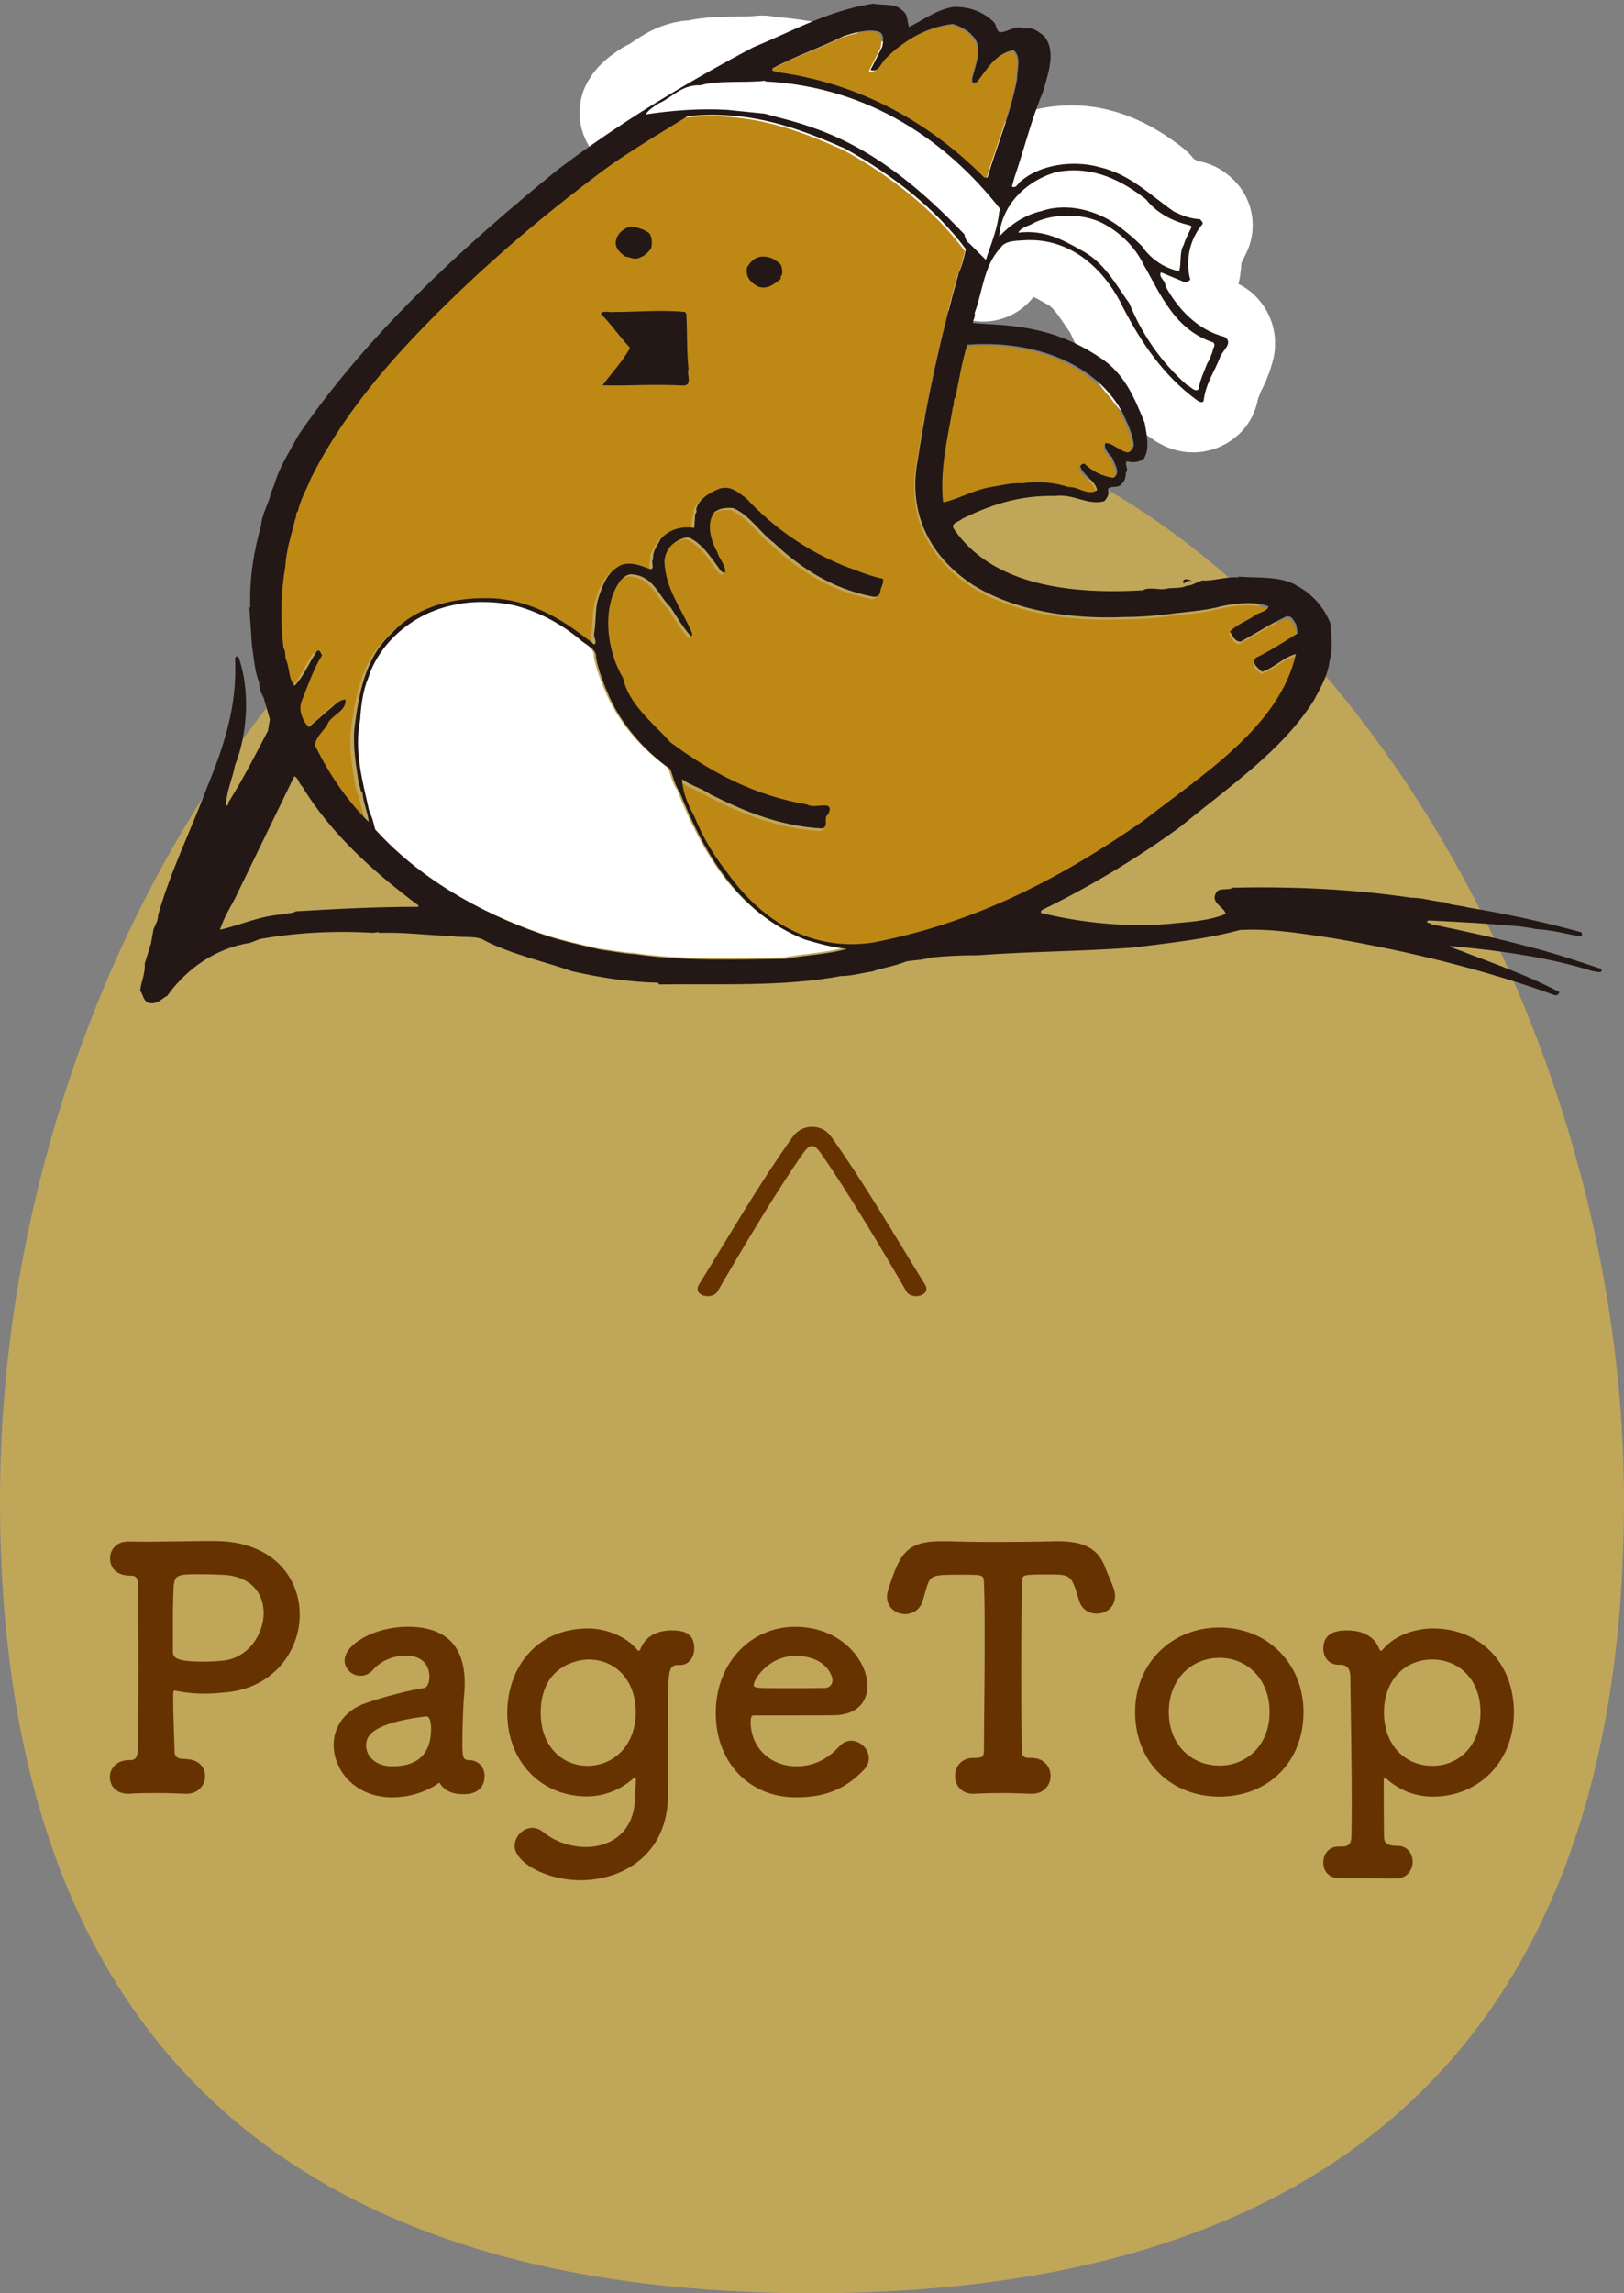<svg xmlns="http://www.w3.org/2000/svg" width="68" height="96" viewBox="0 0 68 96"><rect x="0" y="0" width="68" height="96" fill="#808080" stroke="none"/><path opacity=".5" fill="#fc3" d="M68 62.8c0 25.3-15.22 33.2-34 33.2s-34-7.9-34-33.2c0-23.11 15.22-45.8 34-45.8s34 23.53 34 45.8z"/><path fill="#630" d="M7.79 73.64c.55.01.8.36.8.71 0 .36-.28.74-.76.74h-.06c-.34-.01-.73-.03-1.11-.03-.57 0-1.08.01-1.22.03-.59.03-.84-.35-.84-.7s.28-.71.81-.71h.06c.22 0 .28-.17.29-.34.03-.6.04-2.04.04-3.5s-.01-2.91-.03-3.54c0-.22-.06-.34-.28-.34-.73 0-.88-.43-.88-.73 0-.35.25-.7.76-.7h.08l.66.01 2.49-.03c.28 0 .53 0 .73.01 2.2.14 3.22 1.6 3.22 3.07 0 1.51-1.08 3.05-3.04 3.25-.32.03-.63.06-.95.06-.35 0-.71-.03-1.09-.1l-.14-.03c-.07 0-.08.06-.08.21 0 .69.04 1.55.06 2.34 0 .21.11.28.29.31h.19zm.5-7.74c-.92 0-.95.06-1.02.49-.01.31-.03.81-.03 1.33v1.43c0 .24.14.41 1.26.41.27 0 .53-.01.8-.04 1.06-.08 1.74-1.08 1.74-2 0-.83-.55-1.6-1.85-1.6 0-.01-.47-.02-.9-.02zM16.42 75.24c-1.54 0-2.45-1.12-2.45-2.2 0-.71.42-1.43 1.36-1.75.97-.34 2.17-.6 2.4-.62.14-.01.25-.18.25-.48 0-.17-.04-.88-.99-.88-.63 0-1.11.29-1.37.59-.15.18-.35.25-.52.25-.36 0-.67-.28-.67-.64 0-.67 1.23-1.41 2.65-1.41 1.55 0 2.38.76 2.38 2.37 0 .17-.01.35-.03.55-.03.21-.07 1.32-.07 2 0 .52.03.66.27.66.45.01.66.34.66.66 0 .77-.74.77-.88.77-.35 0-.78-.08-1.01-.49-.52.39-1.26.62-1.98.62zm1.42-3.39c-2.37.29-2.51.88-2.51 1.22 0 .43.38.87 1.09.87 1.13 0 1.63-.57 1.63-1.57 0-.21-.03-.52-.2-.52h-.01zM26.63 74.48l-.04-.07-.06.03c-.52.46-1.19.76-1.96.76-1.91 0-3.33-1.46-3.33-3.49 0-1.85 1.18-3.54 3.39-3.54.76 0 1.61.35 2.04.88l.08.07.06-.07c.13-.36.48-.8 1.34-.8.62 0 .92.22.92.76 0 .35-.21.69-.59.69h-.06c-.41 0-.45.15-.45 1.9l.01 2.31-.01 1.3c-.04 2.42-1.88 3.5-3.66 3.5-1.47 0-2.76-.76-2.76-1.43 0-.41.35-.76.74-.76.15 0 .31.06.45.17.5.41 1.16.63 1.79.63 1.06 0 2.04-.63 2.06-2.09l.04-.75zm-.01-2.8c0-1.37-.87-2.21-1.98-2.21-.39 0-2 .22-2 2.24 0 1.37.88 2.21 1.96 2.21 1.09 0 2.02-.85 2.02-2.24zM33.32 75.24c-1.92 0-3.35-1.44-3.35-3.53 0-2.14 1.51-3.61 3.32-3.61 1.93 0 3.03 1.41 3.03 2.48 0 .66-.43 1.19-1.33 1.22-.43.01-.73.01-3.45.01-.08 0-.11.11-.11.27.01 1.16.91 1.86 1.91 1.86.88 0 1.42-.42 1.82-.85.14-.15.31-.22.48-.22.38 0 .74.34.74.73 0 .17-.06.34-.21.49-.68.69-1.43 1.15-2.85 1.15zm1.54-4.9c0-.2-.29-1.02-1.55-1.02-1.13 0-1.75.98-1.75 1.22 0 .13.14.13 1.44.13.57 0 1.2 0 1.58-.01.17-.03.28-.16.28-.32zM40.21 65.92c-1.21 0-1.26.01-1.44.63l-.13.45c-.11.39-.43.57-.74.57-.38 0-.76-.27-.76-.73 0-.11.03-.24.07-.36.45-1.34.69-1.96 2.17-1.96h.27c.43.01 1.15.03 1.92.03.94 0 1.95-.01 2.59-.03h.14c1.11 0 1.7.32 1.99 1.13.08.22.24.55.34.84.04.11.06.22.06.32 0 .48-.39.74-.77.74-.31 0-.63-.17-.74-.56l-.13-.42c-.21-.64-.35-.66-1.09-.66-1.15 0-1.16 0-1.16.31-.03 1.04-.04 2.54-.04 4.02 0 1.08.01 2.14.03 3.03 0 .31.14.32.39.32.55 0 .81.38.81.76 0 .36-.27.74-.77.74h-.06c-.35-.01-.74-.03-1.13-.03-.46 0-.91.01-1.23.03-.46.03-.81-.29-.81-.74 0-.38.25-.76.76-.76h.06c.25-.01.39 0 .39-.31 0-1.13.03-2.84.03-4.57 0-.85 0-1.71-.03-2.49-.03-.3-.03-.3-.99-.3zM47.53 71.67c0-2.04 1.53-3.54 3.53-3.54s3.52 1.5 3.52 3.54c0 2.12-1.51 3.54-3.52 3.54s-3.53-1.43-3.53-3.54zm5.63 0c0-1.39-.95-2.27-2.1-2.27s-2.12.88-2.12 2.27c0 1.37.95 2.24 2.12 2.24 1.16 0 2.1-.87 2.1-2.24zM56.1 78.63c-.21.01-.69-.1-.69-.67 0-.32.21-.66.63-.66h.14c.36 0 .41-.17.41-.56l.01-1.15c0-1.71-.04-3.85-.06-5.41 0-.32-.14-.49-.42-.49h-.07c-.43 0-.64-.34-.64-.67 0-.55.36-.77.99-.77.74 0 1.19.32 1.36.8l.06.07.08-.07c.5-.59 1.34-.88 2.1-.88 1.93 0 3.39 1.4 3.39 3.52 0 2.04-1.46 3.52-3.39 3.52-.78 0-1.44-.29-1.96-.76l-.07-.03-.03.07c0 .88 0 1.64.01 2.3 0 .29.01.48.57.48.42 0 .63.34.63.67s-.22.69-.7.7l-2.35-.01zm5.89-6.95c0-1.37-.9-2.21-2.02-2.21s-2.02.84-2.02 2.21c0 1.39.9 2.24 2.02 2.24 1.13 0 2.02-.85 2.02-2.24zM29.27 53.77c1.32-2.13 2.51-4.21 3.93-6.19.2-.28.51-.41.8-.41.31 0 .6.13.8.41 1.42 1.99 2.61 4.06 3.93 6.19.05.07.06.13.06.19 0 .19-.22.3-.43.3-.16 0-.33-.06-.4-.19-1.16-2-2.55-4.31-3.6-5.81-.14-.19-.25-.29-.36-.29-.11 0-.22.1-.36.29-1.05 1.49-2.44 3.81-3.6 5.81-.08.13-.25.19-.4.19-.22 0-.43-.11-.43-.3 0-.06.01-.12.06-.19z"/><path stroke="#fff" stroke-width="5.323" stroke-linecap="round" stroke-linejoin="round" d="M31.95 3.34l-.04-.03c-.86.1-1.91-.03-2.7.19-.79-.03-1.16.51-1.76.77-.19.13-.41.26-.52.45 1.05-.16 2.25-.26 3.41-.19l1.57.16c.67.19 1.27.32 1.91.55 2.62.87 4.68 2.63 6.45 4.5.04.16.07.29.22.39l.68.67c.22-.67.49-1.29.56-2.02.08 0 .04-.06.04-.1-2.25-2.86-5.51-5.11-9.82-5.34zM44.13 7.14c-1.35.39-2.32 1.45-2.4 2.7.45-.48 1.05-.9 1.76-1.06 1.12-.39 2.36 0 3.18.58.37.29.71.55 1.05.9.3.45.86.9 1.54 1.03.11-.32 0-.77.19-1.09.07-.26.22-.51.34-.77l-.07-.06c-.75-.16-1.42-.55-1.84-1.09-.98-.76-2.21-1.43-3.75-1.14zM46 9.26c-.82-.39-1.99-.39-2.81 0-.19.13-.56.19-.67.42 1.09-.13 1.84.29 2.58.71 1.01.52 1.5 1.48 2.06 2.25.52 1.28 1.31 2.44 2.4 3.41.15.06.34.32.49.19.08-.39.22-.71.38-1.09.11-.16.15-.32.22-.48 0-.16.15-.26.04-.39-1.65-.55-2.21-2.02-2.92-3.25-.34-.74-.98-1.39-1.77-1.77z" fill="none"/><path fill="#fff" d="M31.95 3.34l-.04-.03c-.86.1-1.91-.03-2.7.19-.79-.03-1.16.51-1.76.77-.19.13-.41.26-.52.45 1.05-.16 2.25-.26 3.41-.19l1.57.16c.67.19 1.27.32 1.91.55 2.62.87 4.68 2.63 6.45 4.5.04.16.07.29.22.39l.68.67c.22-.67.49-1.29.56-2.02.08 0 .04-.06.04-.1-2.25-2.86-5.51-5.11-9.82-5.34zM44.13 7.14c-1.35.39-2.32 1.45-2.4 2.7.45-.48 1.05-.9 1.76-1.06 1.12-.39 2.36 0 3.18.58.37.29.71.55 1.05.9.3.45.86.9 1.54 1.03.11-.32 0-.77.19-1.09.07-.26.22-.51.34-.77l-.07-.06c-.75-.16-1.42-.55-1.84-1.09-.98-.76-2.21-1.43-3.75-1.14zM46 9.26c-.82-.39-1.99-.39-2.81 0-.19.13-.56.19-.67.42 1.09-.13 1.84.29 2.58.71 1.01.52 1.5 1.48 2.06 2.25.52 1.28 1.31 2.44 2.4 3.41.15.06.34.32.49.19.08-.39.22-.71.38-1.09.11-.16.15-.32.22-.48 0-.16.15-.26.04-.39-1.65-.55-2.21-2.02-2.92-3.25-.34-.74-.98-1.39-1.77-1.77z"/><path fill="#BE8815" d="M40.66 1.53c.52.51.11 1.26 0 1.83 0 .16 0 .16.19.13.41-.52.75-1.19 1.54-1.35.34.29.15.8.15 1.22-.26 1.45-.83 2.74-1.24 4.12-.08.06-.11 0-.15 0-2.25-2.25-5.14-3.93-8.67-4.41-.04-.06-.3 0-.19-.16.94-.52 1.99-.87 2.97-1.35.41-.13 1.01-.32 1.46-.19.26.1.19.45.15.64l-.49.97c.34.13.45-.32.64-.48.71-.71 1.65-1.32 2.81-1.45.31.09.64.25.83.48zM35.33 6.29c1.99 1.09 3.79 2.51 5.07 4.22-.08.35-.15.68-.3 1-.71 2.54-1.31 5.21-1.73 7.89-.41 2.25.56 4.05 2.36 5.21 1.69 1.03 3.94 1.42 6.3 1.32.64 0 1.43-.06 2.14-.16.64-.06 1.35-.13 1.91-.29.6-.13 1.42-.23 1.99 0-.04.19-.34.26-.53.35-.34.26-.79.39-1.09.71.11.16.19.42.45.42.64-.35 1.24-.74 1.91-1.06.26-.03.3.19.41.32l.08.39c-.56.35-1.16.74-1.76 1.03-.19.26.11.42.26.58.52-.16.9-.61 1.43-.74-.68 3.03-3.9 5.05-6.38 6.98-3.38 2.35-6.98 4.28-11.37 5.12-2.81.42-4.84-1.16-6.12-2.96-.56-.71-1.01-1.48-1.35-2.32-.26-.48-.49-.97-.53-1.54v-.03c.34.26.83.39 1.2.64 1.42.71 2.89 1.32 4.65 1.42.34-.06.04-.45.26-.58.34-.68-.6-.19-.86-.42-2.25-.39-4.05-1.35-5.74-2.61-.71-.8-1.76-1.61-1.99-2.7-.68-1.09-.94-2.96-.11-4.09.11-.1.23-.22.41-.26.98.03 1.16.9 1.69 1.38.26.42.49.8.82 1.19.08.03.08-.03.08-.1-.41-1-1.13-1.83-1.16-3.03.04-.42.26-.74.71-.93.08-.03.26-.1.37-.03.6.32.94.93 1.31 1.42l.15.03c0-.35-.26-.58-.34-.87-.26-.45-.49-1.19-.11-1.67.22-.16.49-.19.79-.16.71.32 1.09 1 1.69 1.45 1.12 1.06 2.48 1.93 4.13 2.25.23.07.34-.1.34-.22.04-.19.15-.32.11-.52-.6-.13-1.13-.35-1.65-.55-1.58-.64-3-1.64-4.09-2.83-.3-.19-.64-.55-1.13-.39-.41.16-.9.45-.98.87.04.1 0 .13-.04.19l-.04.58c-.64-.1-1.13.13-1.43.48-.11.26-.34.48-.3.84-.11.1.07.39-.11.42-.38-.13-.75-.32-1.2-.19-.64.29-.83.9-1.01 1.48-.11.42-.07.97-.15 1.39-.04.19.15.39 0 .48-1.16-.93-2.44-1.8-4.17-1.93-1.73-.1-3.3.35-4.31 1.45-1.13 1.03-1.39 2.51-1.58 3.99-.08.87.08 1.58.19 2.35.07.1.04.29.15.35.04.42.23.8.26 1.22-.94-.93-1.69-2.06-2.25-3.22.04-.42.41-.61.56-.96.19-.32.79-.52.71-.97-.3.03-.49.29-.71.45-.26.23-.6.52-.83.71-.26-.26-.45-.74-.3-1.09.26-.64.49-1.32.86-1.93-.07-.03-.07-.26-.22-.16-.34.48-.53 1.03-.94 1.45-.26-.32-.19-.77-.38-1.16 0-.13 0-.32-.08-.42-.15-1.16-.11-2.35.08-3.44.04-.71.26-1.32.41-1.96.08-.1 0-.26.11-.32.11-.51.38-.93.56-1.42.98-1.93 2.33-3.73 3.83-5.37 2.36-2.57 5.14-5.02 7.99-7.18 1.24-.97 2.63-1.77 3.98-2.61 2.69-.27 4.71.5 6.66 1.37zM46.97 17.4c.19.42.41.84.45 1.32-.04.1-.11.26-.26.29-.38-.06-.6-.39-.94-.39-.07.23.15.45.3.61.07.26.38.64.04.84-.49-.06-.9-.29-1.2-.58-.11-.03-.15.03-.19.1.15.42.64.58.71 1-.37.26-.79-.16-1.2-.13-.56-.19-1.28-.26-1.91-.16-.49-.03-.94.1-1.35.16-.75.13-1.35.52-1.99.64-.15-1.35.19-2.7.41-3.99.08-.1 0-.32.11-.42.15-.74.26-1.48.49-2.19 2.89-.23 5.48.84 6.53 2.9z"/><path fill="#fff" d="M21.61 25.33c-.79-.22-1.91-.26-2.74-.06-1.72.35-3.11 1.61-3.56 3.05-.22.55-.3 1.16-.34 1.74-.26 1.35.11 2.6.38 3.79l.15.39.11.42c1.8 1.99 4.31 3.47 7.01 4.4.75.26 1.61.45 2.44.64.49.06.94.16 1.46.19 1.95.29 4.2.23 6.29.19.82-.16 1.8-.19 2.55-.42-.64-.06-1.2-.22-1.76-.39-2.88-1.16-4.27-3.76-5.25-6.2-.19-.26-.26-.61-.38-.93-1.12-.8-2.02-1.86-2.55-3.02-.22-.51-.45-1.06-.56-1.64.04-.38-.45-.55-.67-.77-.74-.61-1.61-1.09-2.58-1.38z"/><path fill="#231815" d="M37.76.42c.26.16.22.45.3.71.6-.29 1.12-.71 1.84-.84.71-.03 1.31.23 1.72.64.11.13.08.32.23.42.38 0 .64-.32 1.05-.16.38-.07.6.16.82.32.53.64.15 1.61-.04 2.31-.49 1.16-.79 2.41-1.2 3.6l-.11.39c.19.1.26-.16.38-.23.79-.68 2.17-.9 3.3-.58 1.27.29 2.14 1.19 3.11 1.86.34.16.64.29 1.09.32.04.06.11.1.11.19-.52.61-.75 1.48-.52 2.35-.11.03-.11.13-.22.1l-1.01-.42c-.11.22.19.32.19.58.49.9 1.31 1.83 2.47 2.12.41.26-.11.58-.19.87-.22.58-.6 1.09-.68 1.8-.04.13-.22.03-.26 0-1.42-1.03-2.36-2.44-3.11-3.89-.64-1.35-1.95-2.86-3.97-2.83-.45.03-.97 0-1.16.32-.71.74-.75 1.83-1.09 2.73.04.19-.07.26-.07.42.56.06 1.27.06 1.87.16 1.31.16 2.44.61 3.45 1.29 1.05.67 1.46 1.74 1.87 2.73.08.48.23 1.09-.04 1.51-.15.1-.34.16-.56.13l-.15-.03c-.11.16.11.32-.04.48 0 .19-.04.35-.19.48-.11.19-.53.03-.56.23.08.19-.04.35-.15.48-.71.19-1.27-.32-2.06-.22-1.54-.03-2.73.39-3.9.96-.11.13-.49.16-.34.42 1.54 2.28 4.68 2.76 7.91 2.57.3-.16.64 0 .97-.06.26-.07.64 0 .86-.13.26 0 .41-.16.67-.22.45.03.94-.16 1.5-.13v-.03c.82.06 1.84-.03 2.47.39.67.35 1.16.97 1.39 1.58.04.58.11 1.03-.04 1.57-.07.61-.37 1.09-.64 1.61-1.31 2.12-3.6 3.66-5.58 5.3-1.8 1.32-3.78 2.51-5.81 3.5-.04.03-.08.07-.04.13 1.72.42 3.78.64 5.7.42.71-.06 1.42-.13 2.02-.38-.04-.29-.64-.45-.41-.87.11-.26.52-.1.71-.23 2.59-.06 5.13.07 7.46.42.52 0 .94.16 1.42.19.26.13.67.13.97.22 1.61.26 3.18.61 4.72 1.03.08.03.04.13.04.19-.6-.1-1.27-.29-1.95-.32-.15-.06-.41-.06-.56-.1-1.31-.13-2.58-.19-3.9-.26-.22.1.11.1.11.16 1.42.29 2.85.61 4.2.97 1.01.26 1.95.58 2.92.9.07.23-.22.1-.34.1-1.84-.58-3.9-.87-6-1.06.15.13.49.19.68.29 1.35.51 2.7 1 3.9 1.64 0 .06-.08.16-.19.13-2.92-1.06-6.07-1.83-9.25-2.38-1.31-.19-2.55-.42-3.93-.35-1.42.39-3 .55-4.5.74-2.25.16-4.31.16-6.48.32-.67 0-1.39.03-1.99.1-.3.1-.68.1-1.01.16-.45.19-.98.26-1.42.42-.45.06-.86.19-1.31.19-2.36.45-5.06.32-7.61.35l-.04-.07c-1.27-.03-2.44-.22-3.6-.48-1.2-.42-2.55-.71-3.67-1.29-.34-.22-.97-.1-1.39-.19-1.16-.03-1.87-.16-3.04-.13v-.03l-.26.03c-1.65-.1-3.26 0-4.72.26l-.41.16c-1.49.23-2.69 1.13-3.47 2.22-.26.13-.41.38-.79.29-.22-.1-.22-.35-.34-.51.04-.39.22-.71.19-1.13l.26-.84.11-.61c.08-.19.19-.35.19-.58.52-1.83 1.35-3.5 2.02-5.27.68-1.67 1.31-3.41 1.2-5.46.04-.1.04-.13.15-.07.49 1.38.38 3.21-.15 4.53-.11.58-.34 1.03-.38 1.64.11.16.08-.13.15-.16.6-.97 1.09-1.93 1.61-2.93l.08-.48-.26-.9c-.11-.19-.19-.42-.19-.64-.19-.48-.22-1.03-.3-1.54l-.11-1.61h.04c-.04-1.25.15-2.35.45-3.41.04-.51.3-.87.41-1.35l.15-.39c.22-.74.64-1.38 1.01-2.06 2.81-4.11 6.71-7.75 10.87-11.12 2.55-1.93 5.32-3.6 8.17-5.11 1.65-.68 3.15-1.54 5.02-1.83.38.08.94-.02 1.2.27zm2.14.58c-1.16.13-2.1.74-2.81 1.45-.19.16-.3.61-.64.48l.49-.97c.04-.19.11-.55-.15-.64-.45-.13-1.05.06-1.46.19-.98.49-2.03.84-2.97 1.35-.11.16.15.1.19.16 3.52.48 6.41 2.15 8.65 4.4.04 0 .08.06.15 0 .41-1.38.97-2.67 1.24-4.11 0-.42.19-.93-.15-1.22-.79.16-1.12.84-1.54 1.35-.19.03-.19.03-.19-.13.11-.58.52-1.32 0-1.83-.18-.22-.51-.38-.81-.48zm-7.84 2.41l-.04-.03c-.86.1-1.91-.03-2.7.19-.79-.03-1.16.51-1.76.77-.19.13-.41.26-.52.45 1.05-.16 2.25-.26 3.41-.19l1.57.16c.67.19 1.27.32 1.91.55 2.62.87 4.68 2.64 6.45 4.5.04.16.07.29.22.39l.68.68c.22-.68.49-1.29.56-2.03.08 0 .04-.06.04-.1-2.25-2.87-5.51-5.11-9.82-5.34zm-3.26 1.45c-1.35.84-2.74 1.64-3.97 2.6-2.85 2.15-5.62 4.6-7.98 7.17-1.5 1.64-2.85 3.44-3.82 5.37-.19.48-.45.9-.56 1.41-.11.06-.04.23-.11.32-.15.64-.37 1.25-.41 1.96-.19 1.09-.22 2.28-.08 3.44.08.1.08.29.08.42.19.39.11.83.38 1.16.41-.42.6-.96.94-1.45.15-.1.15.13.22.16-.38.61-.6 1.29-.86 1.93-.15.35.04.84.3 1.09l.82-.71c.22-.16.41-.42.71-.45.07.45-.52.64-.71.96-.15.35-.52.55-.56.96.56 1.16 1.31 2.28 2.25 3.21-.04-.42-.23-.8-.26-1.22-.11-.07-.08-.26-.15-.35-.11-.77-.26-1.48-.19-2.35.19-1.48.45-2.96 1.57-3.99 1.01-1.09 2.58-1.54 4.31-1.45 1.72.13 3 1 4.16 1.93.15-.1-.04-.29 0-.48.08-.42.04-.96.15-1.38.19-.58.37-1.19 1.01-1.48.45-.13.83.06 1.2.19.19-.03 0-.32.11-.42-.04-.35.19-.58.3-.83.3-.35.79-.58 1.42-.48l.04-.58c.04-.06.08-.1.04-.19.08-.42.56-.71.97-.87.49-.16.82.19 1.12.39 1.09 1.19 2.51 2.19 4.08 2.83.52.19 1.05.42 1.65.55.04.19-.07.32-.11.51 0 .13-.11.29-.34.23-1.65-.32-3-1.19-4.12-2.25-.6-.45-.97-1.12-1.69-1.45-.3-.03-.56 0-.79.16-.37.48-.15 1.22.11 1.67.07.29.34.51.34.87l-.15-.03c-.38-.48-.71-1.09-1.31-1.41-.11-.07-.3 0-.38.03-.45.19-.67.51-.71.93.04 1.19.75 2.03 1.16 3.02 0 .07 0 .13-.07.1-.34-.39-.56-.77-.83-1.19-.52-.48-.71-1.35-1.69-1.38-.19.03-.3.16-.41.26-.82 1.12-.56 2.99.11 4.08.22 1.09 1.27 1.9 1.99 2.7 1.69 1.25 3.49 2.22 5.73 2.6.26.22 1.2-.26.86.42-.22.13.07.51-.26.58-1.76-.1-3.22-.71-4.65-1.42-.38-.26-.86-.39-1.2-.64v.03c.04.58.26 1.06.52 1.54.34.84.79 1.61 1.35 2.31 1.27 1.8 3.3 3.37 6.11 2.96 4.38-.84 7.98-2.76 11.35-5.11 2.47-1.93 5.7-3.95 6.37-6.97-.52.13-.9.58-1.42.74-.15-.16-.45-.32-.26-.58.6-.29 1.2-.68 1.76-1.03l-.07-.39c-.11-.13-.15-.35-.41-.32-.67.32-1.27.71-1.91 1.06-.26 0-.34-.26-.45-.42.3-.32.75-.45 1.09-.71.19-.1.49-.16.53-.35-.56-.22-1.39-.13-1.99 0-.56.16-1.27.22-1.91.29-.71.1-1.5.16-2.14.16-2.36.1-4.61-.29-6.3-1.32-1.8-1.16-2.77-2.96-2.36-5.21.41-2.67 1.01-5.34 1.72-7.87.15-.32.22-.64.3-1-1.27-1.7-3.07-3.12-5.06-4.21-1.93-.85-3.95-1.62-6.58-1.36zm15.44 2.34c-1.35.39-2.32 1.45-2.4 2.7.45-.48 1.05-.9 1.76-1.06 1.12-.39 2.36 0 3.18.58.38.29.71.55 1.05.9.3.45.86.9 1.54 1.03.11-.32 0-.77.19-1.09.08-.26.22-.52.34-.77l-.08-.06c-.75-.16-1.42-.55-1.84-1.09-.96-.75-2.2-1.43-3.74-1.14zm1.88 2.12c-.82-.39-1.99-.39-2.81 0-.19.13-.56.19-.67.42 1.09-.13 1.84.29 2.59.71 1.01.51 1.5 1.48 2.06 2.25.52 1.28 1.31 2.44 2.4 3.41.15.06.34.32.49.19.07-.39.22-.71.37-1.09.11-.16.15-.32.22-.48 0-.16.15-.26.04-.39-1.65-.55-2.21-2.03-2.92-3.25-.35-.74-.99-1.38-1.77-1.77zm-19.71.16c-.26.06-.52.26-.6.52-.11.32.11.55.37.74.22.03.41.16.64.03.19-.06.37-.26.45-.39.04-.19.04-.45-.08-.61-.18-.16-.48-.25-.78-.29zm5.54 1.26c-.34 0-.52.22-.67.45-.08.39.15.64.45.8.41.16.71-.13.97-.32-.04-.06 0-.13.04-.16.04-.16 0-.29-.04-.42-.19-.19-.41-.35-.75-.35zm-3.26 2.32c-1.01-.1-1.99 0-2.96 0-.19.03-.52-.08-.57.08.43.43.79.96 1.22 1.42-.28.54-.76 1.04-1.15 1.57 1.05.03 2.21-.06 3.38.01.41-.02.13-.45.22-.7-.08-.74-.05-1.51-.09-2.29l-.05-.09zm11.81 1.37c-.22.71-.34 1.45-.49 2.19-.11.1-.04.32-.11.42-.22 1.29-.56 2.64-.41 3.99.64-.13 1.24-.51 1.99-.64.41-.06.86-.19 1.35-.16.64-.1 1.35-.03 1.91.16.41-.03.82.39 1.2.13-.08-.42-.56-.58-.71-1 .04-.06.08-.13.19-.1.3.29.71.52 1.2.58.34-.19.04-.58-.04-.84-.15-.16-.37-.39-.3-.61.34 0 .56.32.94.39.15-.03.22-.19.26-.29-.04-.48-.26-.9-.45-1.32-1.06-2.06-3.65-3.12-6.53-2.9zm9.4 9.9c-.19-.07-.26.06-.34.1-.11-.26.27-.19.34-.1zm-28.18 1.06c-.79-.22-1.91-.26-2.74-.06-1.72.35-3.11 1.61-3.56 3.05-.23.55-.3 1.16-.34 1.74-.26 1.35.11 2.6.37 3.79l.15.39.11.42c1.8 1.99 4.31 3.47 7.01 4.4.75.26 1.61.45 2.44.64.49.06.94.16 1.46.19 1.95.29 4.2.22 6.29.19.82-.16 1.8-.19 2.55-.42-.64-.06-1.2-.23-1.76-.39-2.89-1.16-4.27-3.76-5.25-6.2-.19-.26-.26-.61-.38-.93-1.12-.8-2.02-1.86-2.55-3.02-.22-.51-.45-1.06-.56-1.64.04-.39-.45-.55-.67-.77-.73-.61-1.59-1.09-2.57-1.38zm-9.4 7.11l-2.51 5.17c-.22.39-.45.8-.6 1.25.86-.19 1.65-.58 2.62-.64.15-.06.41-.03.56-.13 1.65-.1 3.37-.19 5.13-.19v-.06c-1.95-1.45-3.67-3.02-4.87-4.98-.15-.13-.15-.36-.33-.42z"/></svg>